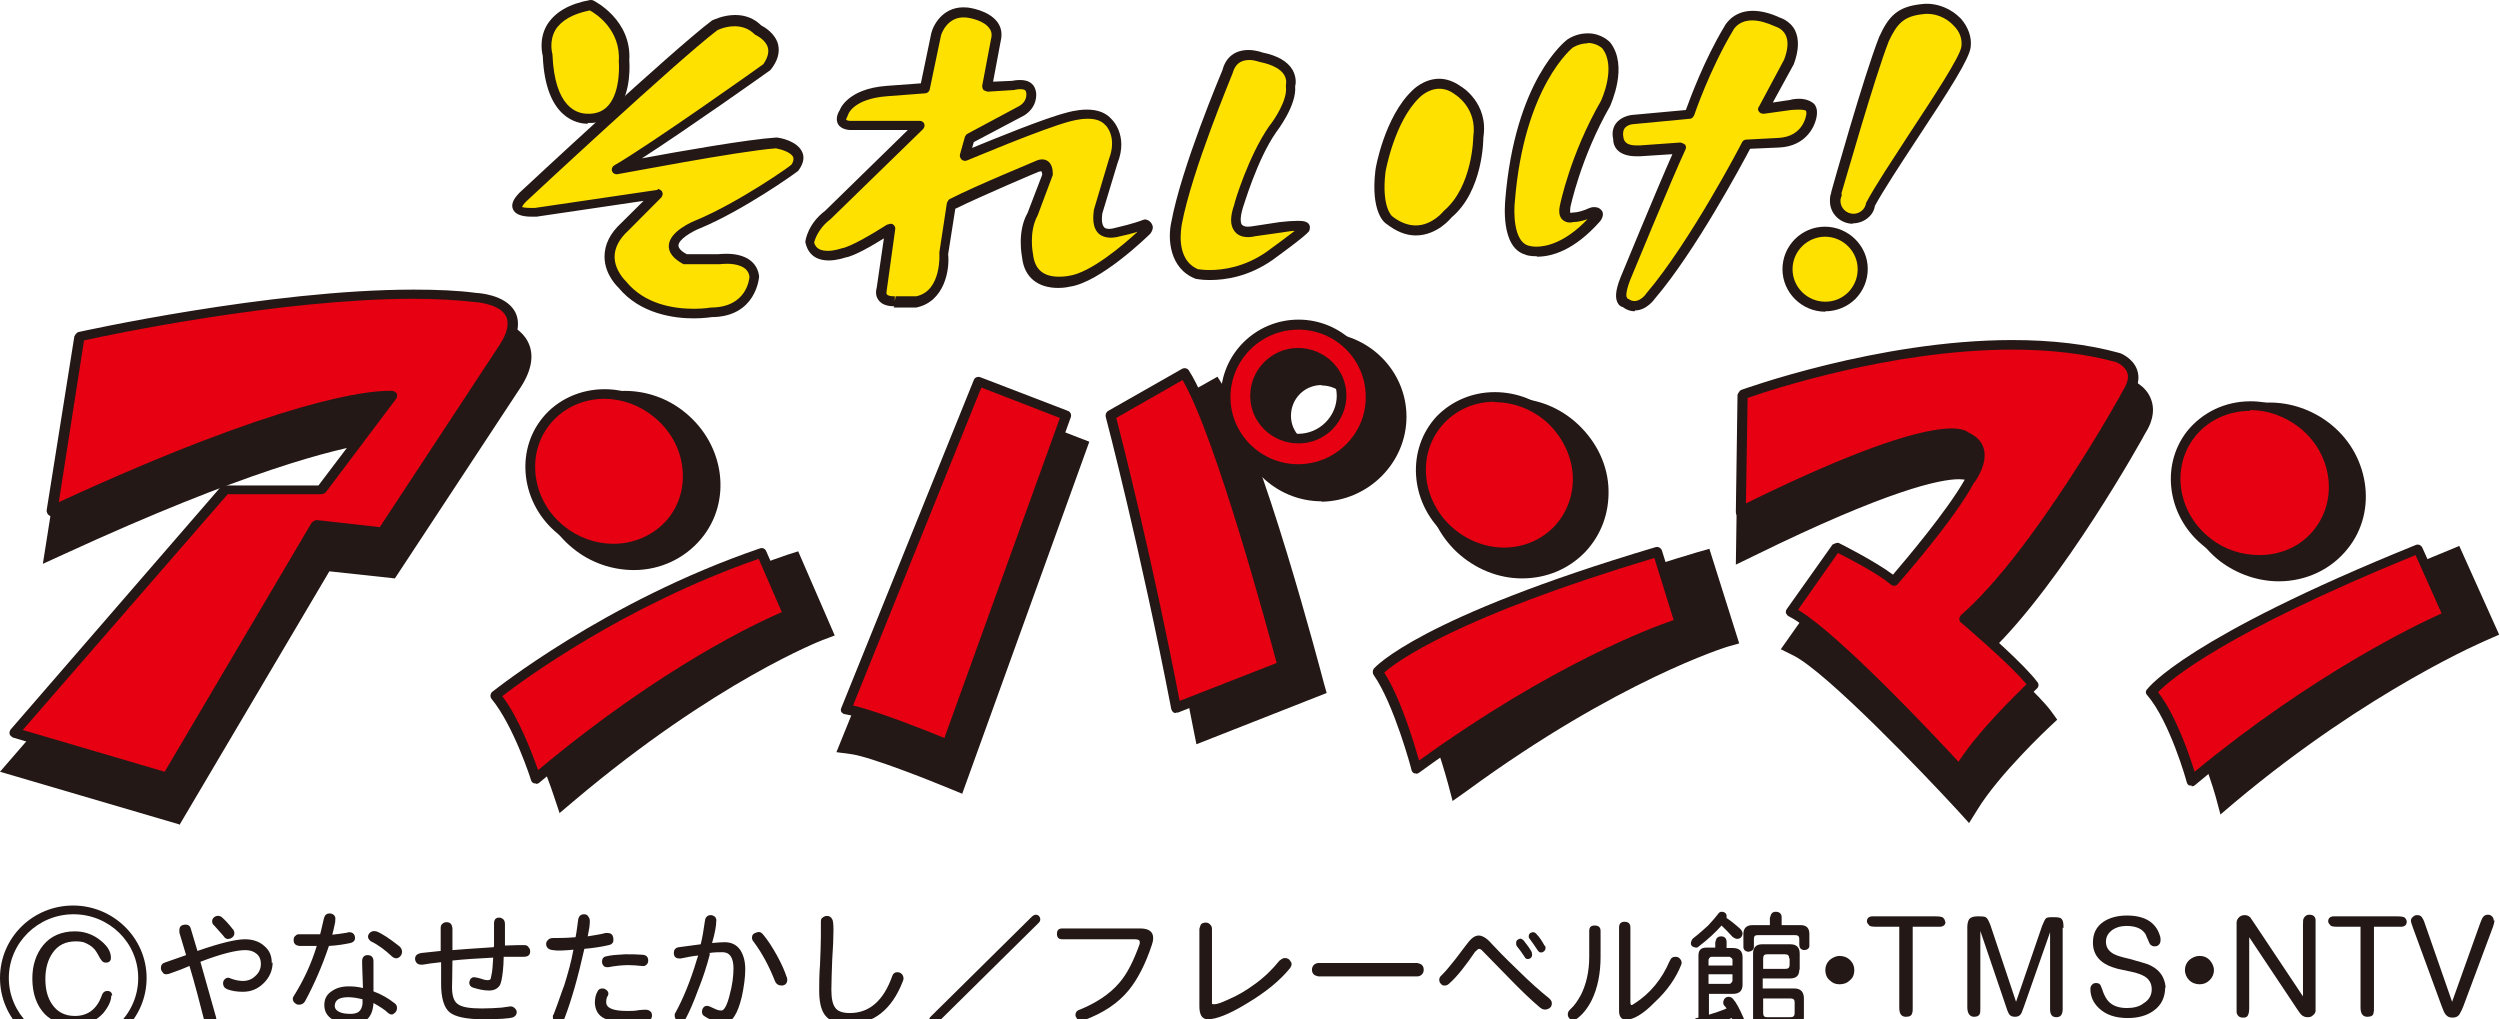 <svg width="157" height="64" viewBox="0 0 157 64" fill="none" xmlns="http://www.w3.org/2000/svg">
<g clip-path="url(#clip0_2_276)">
<path d="M6.991 62.493C6.991 62.86 6.807 63.226 6.49 63.619C6.042 64.116 5.435 64.377 4.749 64.377C3.905 64.377 3.271 64.142 2.823 63.697C2.295 63.148 2.031 62.389 2.031 61.447C2.031 60.609 2.269 59.903 2.717 59.353C3.192 58.777 3.878 58.489 4.696 58.489C5.25 58.489 5.725 58.646 6.147 58.934C6.701 59.327 6.965 59.719 6.965 60.138C6.965 60.217 6.965 60.295 6.886 60.373C6.833 60.426 6.754 60.452 6.648 60.452C6.543 60.452 6.464 60.426 6.384 60.321C6.332 60.269 6.253 60.138 6.173 59.981C6.094 59.824 6.015 59.719 5.936 59.615C5.751 59.405 5.514 59.274 5.25 59.17C5.118 59.144 4.986 59.117 4.775 59.117C4.116 59.117 3.641 59.353 3.298 59.85C3.008 60.269 2.849 60.818 2.849 61.473C2.849 62.127 2.981 62.65 3.271 63.069C3.588 63.54 4.063 63.802 4.696 63.802C5.514 63.802 6.068 63.383 6.384 62.546C6.411 62.441 6.464 62.362 6.49 62.336C6.543 62.284 6.622 62.232 6.727 62.232C6.939 62.232 7.044 62.336 7.044 62.546L6.991 62.493Z" fill="#231815"/>
<path d="M4.617 66C2.084 66 0 63.959 0 61.42C0 58.882 2.058 56.867 4.59 56.867C7.123 56.867 9.207 58.908 9.207 61.42C9.207 63.933 7.15 65.974 4.59 65.974L4.617 66ZM4.617 57.416C2.374 57.416 0.554 59.222 0.554 61.42C0.554 63.619 2.374 65.45 4.617 65.45C6.859 65.45 8.68 63.645 8.68 61.42C8.68 59.196 6.859 57.416 4.617 57.416Z" fill="#231815"/>
<path d="M14.642 58.358C14.642 58.358 14.721 58.516 14.721 58.594C14.721 58.751 14.642 58.856 14.484 58.934C14.325 58.986 14.22 58.986 14.114 58.882C13.982 58.699 13.745 58.463 13.428 58.097C13.349 58.044 13.323 57.94 13.323 57.861C13.323 57.73 13.376 57.626 13.534 57.547C13.666 57.495 13.798 57.495 13.93 57.599C14.167 57.809 14.405 58.071 14.642 58.385V58.358ZM17.122 60.426C17.122 60.923 16.937 61.368 16.568 61.734C16.199 62.101 15.777 62.284 15.249 62.284C14.88 62.284 14.563 62.232 14.273 62.127C14.088 62.048 14.009 61.917 14.009 61.761C14.009 61.656 14.035 61.551 14.141 61.473C14.22 61.394 14.352 61.368 14.484 61.447C14.748 61.551 15.038 61.603 15.249 61.603C15.565 61.603 15.829 61.499 16.04 61.289C16.278 61.08 16.383 60.818 16.383 60.531C16.383 60.243 16.278 60.033 16.119 59.903C15.935 59.745 15.697 59.667 15.407 59.667C14.827 59.667 13.877 59.903 12.584 60.4L13.56 63.854C13.56 63.854 13.587 63.959 13.587 63.985C13.587 64.221 13.481 64.325 13.244 64.351C13.006 64.404 12.874 64.299 12.822 64.063C12.531 62.938 12.241 61.787 11.898 60.661C11.423 60.871 10.975 61.028 10.606 61.159C10.553 61.159 10.5 61.185 10.447 61.185C10.342 61.185 10.263 61.159 10.21 61.054C10.131 60.975 10.104 60.871 10.104 60.792C10.104 60.609 10.184 60.504 10.342 60.452C10.632 60.347 11.081 60.19 11.687 59.981L11.265 58.568C11.265 58.568 11.265 58.463 11.265 58.411C11.265 58.201 11.371 58.097 11.582 58.071C11.793 58.044 11.925 58.123 11.977 58.306L12.4 59.719C13.824 59.222 14.827 58.986 15.381 58.986C15.856 58.986 16.278 59.117 16.594 59.405C16.937 59.693 17.069 60.033 17.069 60.504L17.122 60.426Z" fill="#231815"/>
<path d="M22.768 62.964C22.768 63.226 22.662 63.435 22.53 63.54C22.425 63.619 22.24 63.671 22.029 63.671C21.765 63.671 21.528 63.645 21.343 63.566C21.106 63.462 21 63.304 21.026 63.121C21.053 62.781 21.343 62.624 21.871 62.624C22.135 62.624 22.451 62.676 22.768 62.755V62.964ZM21.897 61.944C21.449 61.944 21.106 62.048 20.816 62.258C20.499 62.467 20.367 62.755 20.367 63.121C20.367 63.488 20.525 63.802 20.868 64.011C21.159 64.221 21.554 64.299 22.003 64.299C22.53 64.299 22.873 64.194 23.084 63.985C23.295 63.776 23.427 63.462 23.454 62.99C23.823 63.2 24.14 63.383 24.377 63.619C24.509 63.723 24.641 63.749 24.746 63.645C24.878 63.566 24.931 63.435 24.931 63.304C24.931 63.2 24.905 63.095 24.799 63.017C24.404 62.703 23.955 62.441 23.454 62.258V60.373C23.454 60.112 23.322 59.981 23.084 59.981C22.873 59.981 22.741 60.112 22.741 60.373C22.741 60.269 22.741 60.845 22.794 62.048C22.478 61.97 22.187 61.944 21.924 61.944H21.897ZM21.053 57.783C21.079 57.652 21.053 57.547 20.974 57.469C20.895 57.39 20.789 57.364 20.71 57.364C20.499 57.364 20.393 57.469 20.341 57.678C20.235 58.097 20.182 58.411 20.103 58.672C19.602 58.672 19.18 58.672 18.837 58.672C18.705 58.672 18.626 58.672 18.547 58.777C18.468 58.83 18.441 58.908 18.441 59.039C18.441 59.274 18.573 59.379 18.811 59.405C19.127 59.405 19.47 59.405 19.892 59.405C19.549 60.531 19.074 61.551 18.468 62.519C18.415 62.598 18.388 62.65 18.388 62.729C18.388 62.834 18.441 62.938 18.52 62.99C18.599 63.069 18.678 63.095 18.784 63.095C18.942 63.095 19.074 63.017 19.153 62.886C19.734 61.813 20.235 60.661 20.657 59.405C21.159 59.379 21.633 59.301 22.003 59.222C22.214 59.17 22.319 59.039 22.293 58.856C22.267 58.646 22.135 58.542 21.924 58.542C21.871 58.542 21.844 58.542 21.818 58.568C21.501 58.62 21.185 58.672 20.868 58.699C20.947 58.411 21 58.149 21.053 57.887V57.783ZM23.638 58.489C23.506 58.463 23.375 58.463 23.269 58.542C23.163 58.62 23.111 58.725 23.111 58.83C23.111 58.934 23.19 59.039 23.295 59.117C23.744 59.327 24.192 59.667 24.641 60.086C24.773 60.19 24.905 60.217 25.037 60.138C25.169 60.059 25.248 59.929 25.248 59.772C25.248 59.641 25.195 59.536 25.089 59.431C24.456 58.934 23.981 58.62 23.638 58.489Z" fill="#231815"/>
<path d="M31.025 59.405C31.025 59.091 31.025 58.62 31.025 57.992C31.025 57.757 31.131 57.626 31.342 57.626C31.448 57.626 31.5 57.652 31.606 57.73C31.685 57.809 31.711 57.914 31.711 58.044C31.711 58.516 31.711 58.986 31.711 59.379C32.265 59.353 32.687 59.353 32.925 59.353C33.03 59.353 33.136 59.379 33.189 59.484C33.268 59.562 33.294 59.641 33.294 59.745C33.294 59.981 33.162 60.086 32.872 60.086C32.556 60.086 32.16 60.086 31.632 60.086C31.632 60.426 31.606 60.714 31.579 61.002C31.527 61.447 31.474 61.708 31.395 61.865C31.263 62.075 31.052 62.205 30.709 62.205C30.366 62.205 30.049 62.127 29.706 62.022C29.548 61.97 29.469 61.865 29.469 61.708C29.469 61.63 29.522 61.551 29.548 61.473C29.601 61.42 29.68 61.368 29.759 61.368C29.838 61.368 29.97 61.394 30.155 61.447C30.366 61.525 30.498 61.551 30.603 61.551C30.709 61.551 30.762 61.551 30.814 61.473C30.814 61.447 30.841 61.342 30.867 61.211C30.92 61.002 30.946 60.635 30.973 60.138C29.997 60.19 29.126 60.243 28.413 60.321C28.413 61.159 28.387 61.708 28.387 61.996C28.387 62.572 28.519 62.938 28.809 63.095C29.047 63.252 29.522 63.331 30.26 63.331C30.735 63.331 31.131 63.304 31.5 63.278C31.843 63.226 32.028 63.2 32.054 63.2C32.186 63.2 32.265 63.252 32.344 63.331C32.424 63.409 32.45 63.488 32.45 63.566C32.45 63.723 32.344 63.854 32.16 63.906C31.949 63.959 31.368 64.011 30.366 64.011C29.284 64.011 28.572 63.854 28.229 63.566C27.886 63.278 27.701 62.676 27.701 61.787C27.701 61.787 27.701 61.63 27.701 61.316V60.426C27.2 60.478 26.804 60.531 26.54 60.583C26.409 60.583 26.303 60.583 26.197 60.504C26.118 60.426 26.066 60.321 26.066 60.217C26.066 60.007 26.197 59.903 26.435 59.85C26.725 59.824 27.121 59.772 27.675 59.719C27.675 59.536 27.675 59.222 27.675 58.856C27.675 58.568 27.675 58.358 27.675 58.28C27.675 58.175 27.701 58.071 27.78 58.018C27.86 57.94 27.939 57.914 28.044 57.914C28.282 57.914 28.387 58.044 28.413 58.306C28.413 58.306 28.413 58.751 28.413 59.667C28.994 59.615 29.838 59.562 30.999 59.484L31.025 59.405Z" fill="#231815"/>
<path d="M40.655 64.142C40.497 64.194 40.127 64.221 39.573 64.221C38.861 64.221 38.333 64.116 37.964 63.959C37.568 63.776 37.383 63.435 37.357 62.99C37.357 62.703 37.41 62.441 37.542 62.232C37.594 62.127 37.7 62.075 37.832 62.075C37.964 62.075 38.043 62.127 38.148 62.232C38.228 62.336 38.228 62.467 38.148 62.572C38.096 62.65 38.069 62.781 38.069 62.938C38.069 63.304 38.492 63.488 39.389 63.488C39.626 63.488 39.89 63.488 40.127 63.435C40.365 63.409 40.497 63.409 40.523 63.409C40.655 63.409 40.76 63.435 40.84 63.514C40.919 63.566 40.945 63.671 40.945 63.776C40.945 63.959 40.84 64.063 40.655 64.116V64.142ZM36.909 58.803C37.383 58.725 37.753 58.672 38.017 58.594C38.069 58.594 38.122 58.594 38.148 58.594C38.386 58.594 38.492 58.699 38.518 58.934C38.544 59.17 38.465 59.301 38.228 59.353C37.779 59.458 37.278 59.536 36.697 59.588C36.302 61.368 35.88 62.834 35.458 63.933C35.378 64.142 35.246 64.247 35.088 64.247C34.983 64.247 34.904 64.194 34.824 64.142C34.745 64.063 34.719 63.985 34.719 63.854C34.719 63.802 34.719 63.749 34.772 63.697C35.115 62.807 35.299 62.205 35.431 61.891C35.669 61.132 35.88 60.373 36.012 59.641C35.431 59.693 35.009 59.719 34.719 59.667C34.455 59.641 34.297 59.51 34.297 59.274C34.297 59.17 34.349 59.091 34.429 59.013C34.508 58.934 34.613 58.908 34.745 58.908C35.088 58.908 35.563 58.908 36.144 58.856C36.223 58.489 36.249 58.149 36.302 57.809C36.328 57.547 36.46 57.416 36.671 57.416C36.777 57.416 36.882 57.443 36.935 57.547C37.014 57.626 37.041 57.73 37.041 57.861C37.041 58.123 36.988 58.411 36.909 58.803ZM40.285 60.661C40.022 60.635 39.731 60.609 39.468 60.609C39.045 60.609 38.623 60.661 38.201 60.74C38.069 60.74 37.99 60.74 37.911 60.661C37.858 60.609 37.806 60.504 37.806 60.4C37.806 60.217 37.885 60.086 38.069 60.059C38.36 59.981 38.755 59.955 39.257 59.929C39.652 59.929 39.995 59.929 40.285 59.955C40.576 59.955 40.708 60.086 40.708 60.321C40.708 60.426 40.681 60.504 40.602 60.583C40.523 60.661 40.417 60.688 40.312 60.661H40.285Z" fill="#231815"/>
<path d="M44.586 59.903C44.401 60.609 44.164 61.368 43.847 62.153C43.557 62.938 43.293 63.54 43.082 63.933C43.003 64.09 42.871 64.142 42.739 64.142C42.633 64.142 42.528 64.116 42.475 64.037C42.396 63.959 42.37 63.88 42.37 63.776C42.37 63.723 42.37 63.645 42.422 63.592C42.897 62.729 43.372 61.577 43.768 60.243L43.847 60.007C43.504 60.033 43.161 60.112 42.765 60.19C42.739 60.19 42.686 60.19 42.66 60.19C42.422 60.19 42.317 60.059 42.317 59.85C42.317 59.641 42.422 59.51 42.633 59.484L44.005 59.301C44.111 58.882 44.19 58.385 44.269 57.835C44.296 57.599 44.428 57.469 44.639 57.469C44.744 57.469 44.823 57.521 44.902 57.573C44.955 57.652 45.008 57.73 44.981 57.861C44.981 58.123 44.902 58.594 44.718 59.222C45.008 59.196 45.272 59.17 45.509 59.17C45.931 59.17 46.274 59.327 46.512 59.693C46.696 60.007 46.802 60.373 46.802 60.871C46.802 61.368 46.723 61.944 46.591 62.572C46.327 63.671 45.984 64.221 45.509 64.221C45.087 64.221 44.639 64.09 44.216 63.802C44.137 63.749 44.084 63.671 44.084 63.54C44.084 63.409 44.137 63.304 44.216 63.226C44.322 63.148 44.454 63.148 44.612 63.226C44.718 63.278 44.85 63.331 44.955 63.383C45.061 63.435 45.193 63.462 45.298 63.462C45.483 63.462 45.667 63.121 45.826 62.467C45.984 61.891 46.063 61.316 46.063 60.818C46.063 60.138 45.826 59.798 45.377 59.798C45.14 59.798 44.85 59.798 44.533 59.85L44.586 59.903ZM49.414 61.342C49.414 61.342 49.44 61.473 49.44 61.525C49.44 61.734 49.335 61.865 49.123 61.891C48.913 61.891 48.781 61.839 48.675 61.63C48.306 60.688 47.857 59.85 47.33 59.144C47.25 59.065 47.224 58.96 47.224 58.882C47.224 58.725 47.303 58.62 47.488 58.568C47.672 58.489 47.804 58.542 47.91 58.672C48.2 59.013 48.49 59.458 48.781 59.981C49.071 60.504 49.282 60.975 49.414 61.394V61.342Z" fill="#231815"/>
<path d="M56.695 61.63C56.009 63.409 54.848 64.325 53.239 64.325C52.553 64.325 52.078 64.116 51.788 63.723C51.551 63.383 51.445 62.886 51.445 62.205C51.445 61.787 51.445 61.237 51.498 60.557C51.524 59.876 51.551 59.274 51.551 58.803C51.551 58.358 51.551 58.071 51.551 57.94C51.551 57.809 51.551 57.704 51.63 57.652C51.709 57.573 51.815 57.521 51.92 57.521C52.078 57.521 52.184 57.573 52.263 57.73C52.316 57.809 52.342 58.044 52.342 58.411C52.342 58.882 52.316 59.51 52.263 60.269C52.237 61.028 52.21 61.682 52.21 62.153C52.21 62.703 52.289 63.069 52.448 63.278C52.606 63.514 52.922 63.619 53.371 63.619C54.585 63.619 55.482 62.86 56.036 61.289C56.088 61.132 56.194 61.054 56.352 61.054C56.484 61.054 56.59 61.106 56.669 61.211C56.748 61.342 56.774 61.473 56.695 61.63Z" fill="#231815"/>
<path d="M65.217 57.966L58.858 64.247C58.858 64.247 58.727 64.325 58.647 64.325C58.568 64.325 58.516 64.325 58.463 64.247C58.384 64.194 58.357 64.116 58.357 64.037C58.357 63.959 58.384 63.906 58.463 63.828L64.821 57.547C64.821 57.547 64.953 57.443 65.032 57.443C65.164 57.443 65.243 57.495 65.296 57.599C65.349 57.704 65.349 57.835 65.243 57.94L65.217 57.966Z" fill="#231815"/>
<path d="M71.311 58.986H66.72C66.483 58.986 66.377 58.882 66.377 58.646C66.377 58.411 66.483 58.306 66.72 58.306H71.601C72.155 58.306 72.419 58.516 72.419 58.908C72.419 59.039 72.392 59.17 72.34 59.327C71.944 60.531 71.443 61.499 70.889 62.179C70.203 63.017 69.279 63.619 68.092 64.063C68.04 64.09 67.96 64.09 67.908 64.09C67.802 64.09 67.723 64.063 67.644 63.985C67.591 63.906 67.538 63.828 67.538 63.749C67.538 63.592 67.617 63.462 67.802 63.409C68.831 62.99 69.675 62.441 70.282 61.734C70.81 61.132 71.205 60.295 71.575 59.274C71.575 59.196 71.575 59.144 71.575 59.144C71.575 59.039 71.469 58.986 71.258 58.986H71.311Z" fill="#231815"/>
<path d="M80.36 60.321C80.36 60.321 80.545 60.164 80.677 60.164C80.835 60.164 80.967 60.217 81.046 60.373C81.151 60.504 81.125 60.635 81.019 60.792C80.386 61.577 79.489 62.31 78.302 63.017C77.194 63.697 76.376 64.011 75.849 64.011C75.506 64.011 75.321 63.749 75.321 63.2V58.332C75.321 58.332 75.374 58.123 75.427 58.044C75.506 57.966 75.611 57.94 75.717 57.94C75.822 57.94 75.901 57.966 75.981 58.044C76.06 58.123 76.112 58.201 76.112 58.332V62.834C76.112 62.834 76.112 63.017 76.112 63.043C76.112 63.043 76.192 63.069 76.244 63.069C76.429 63.069 76.719 62.964 77.168 62.755C77.722 62.519 78.249 62.205 78.751 61.839C79.384 61.394 79.911 60.871 80.334 60.347L80.36 60.321Z" fill="#231815"/>
<path d="M89.013 61.316H82.787C82.787 61.316 82.55 61.263 82.497 61.185C82.418 61.106 82.391 61.002 82.391 60.897C82.391 60.792 82.418 60.714 82.497 60.609C82.576 60.531 82.682 60.478 82.787 60.478H89.013C89.013 60.478 89.251 60.531 89.303 60.609C89.383 60.688 89.409 60.792 89.409 60.897C89.409 61.002 89.383 61.106 89.303 61.185C89.224 61.263 89.145 61.316 89.013 61.316Z" fill="#231815"/>
<path d="M92.654 59.745C92.047 60.635 91.52 61.316 91.018 61.761C90.939 61.839 90.834 61.891 90.754 61.891C90.649 61.891 90.57 61.891 90.491 61.787C90.412 61.708 90.385 61.63 90.385 61.525C90.385 61.42 90.438 61.316 90.543 61.237C90.834 60.949 91.097 60.609 91.414 60.217C91.915 59.562 92.179 59.196 92.232 59.144C92.443 58.882 92.654 58.751 92.865 58.751C93.103 58.751 93.393 58.934 93.683 59.274C93.999 59.615 94.501 60.138 95.239 60.845C96.084 61.682 96.77 62.284 97.297 62.703C97.403 62.807 97.456 62.886 97.456 63.017C97.456 63.174 97.376 63.304 97.218 63.357C97.06 63.435 96.875 63.409 96.717 63.278C96.189 62.834 95.556 62.232 94.87 61.525C93.815 60.452 93.234 59.85 93.129 59.745C93.05 59.641 92.944 59.588 92.891 59.588C92.839 59.588 92.76 59.641 92.68 59.745H92.654ZM96.189 59.798C96.189 59.798 96.216 59.903 96.216 59.955C96.216 60.086 96.163 60.164 96.031 60.217C95.899 60.243 95.793 60.217 95.741 60.086C95.556 59.798 95.398 59.588 95.266 59.431C95.213 59.353 95.213 59.301 95.213 59.222C95.213 59.091 95.266 59.013 95.371 58.986C95.477 58.908 95.582 58.96 95.688 59.065C95.873 59.301 96.057 59.536 96.216 59.824L96.189 59.798ZM97.033 59.379C97.033 59.379 97.06 59.484 97.06 59.536C97.06 59.667 96.981 59.745 96.875 59.798C96.743 59.85 96.638 59.798 96.558 59.667C96.374 59.379 96.216 59.17 96.084 58.986C96.031 58.934 96.004 58.882 96.004 58.803C96.004 58.699 96.057 58.594 96.163 58.568C96.268 58.516 96.4 58.542 96.479 58.646C96.691 58.856 96.849 59.117 97.007 59.405L97.033 59.379Z" fill="#231815"/>
<path d="M98.616 63.383C98.88 63.148 99.091 62.834 99.302 62.441C99.619 61.787 99.804 61.002 99.804 60.086V58.463C99.804 58.228 99.909 58.123 100.147 58.123C100.384 58.123 100.516 58.228 100.516 58.463V60.086C100.516 61.132 100.331 62.048 99.962 62.807C99.698 63.331 99.381 63.723 99.012 63.985C98.933 64.037 98.88 64.063 98.801 64.063C98.722 64.063 98.616 64.037 98.564 63.959C98.484 63.88 98.458 63.802 98.458 63.697C98.458 63.566 98.511 63.488 98.616 63.383ZM104.869 60.347C104.922 60.164 105.054 60.086 105.212 60.086C105.37 60.086 105.449 60.138 105.528 60.243C105.608 60.347 105.634 60.478 105.581 60.583C105.265 61.394 104.711 62.205 103.919 62.938C103.18 63.697 102.574 64.037 102.125 64.037C101.835 64.037 101.677 63.854 101.677 63.488V58.254C101.677 58.018 101.782 57.887 102.02 57.887C102.257 57.887 102.389 57.992 102.389 58.254V62.964C102.389 62.964 102.389 63.121 102.468 63.121C102.468 63.121 102.547 63.095 102.653 63.017C103.629 62.389 104.368 61.499 104.869 60.321V60.347Z" fill="#231815"/>
<path d="M108.8 60.269V60.635H107.296V60.269C107.296 60.269 107.349 60.086 107.481 60.086H108.615C108.615 60.086 108.8 60.164 108.8 60.269ZM107.903 57.39C107.745 57.599 107.534 57.835 107.27 58.123C106.979 58.385 106.663 58.672 106.32 58.934C106.241 59.013 106.188 59.144 106.188 59.248C106.188 59.405 106.32 59.484 106.505 59.51C106.557 59.51 106.61 59.51 106.689 59.431C107.27 58.986 107.745 58.542 108.114 58.123L108.457 58.463L108.8 58.83C108.8 58.83 108.958 58.96 109.09 58.96C109.301 58.96 109.407 58.83 109.433 58.646C109.433 58.568 109.407 58.489 109.354 58.411C109.301 58.332 109.169 58.228 108.985 58.071C108.826 57.94 108.668 57.809 108.51 57.704L108.43 57.652C108.43 57.652 108.43 57.547 108.43 57.521C108.43 57.364 108.299 57.259 108.114 57.259C108.008 57.259 107.929 57.338 107.876 57.416L107.903 57.39ZM107.718 59.117V59.51H107.164C106.821 59.51 106.663 59.667 106.663 60.007V63.906C106.452 63.933 106.346 64.037 106.32 64.221C106.373 64.43 106.478 64.534 106.689 64.561C106.742 64.561 106.821 64.561 106.953 64.534C107.613 64.351 108.193 64.168 108.747 63.933C108.826 64.037 108.853 64.142 108.932 64.273C108.985 64.404 109.09 64.456 109.196 64.456C109.407 64.456 109.512 64.351 109.539 64.168C109.539 64.09 109.539 64.011 109.486 63.906C109.248 63.357 109.037 62.964 108.853 62.755C108.773 62.65 108.668 62.598 108.536 62.598C108.351 62.624 108.246 62.729 108.219 62.938C108.219 63.017 108.219 63.069 108.299 63.174C108.351 63.2 108.378 63.278 108.43 63.331C108.061 63.488 107.665 63.619 107.322 63.723V62.415H108.826C109.222 62.415 109.433 62.232 109.433 61.839V60.112C109.433 59.719 109.222 59.536 108.826 59.536H108.43V59.144C108.43 58.934 108.299 58.803 108.088 58.803C107.876 58.803 107.745 58.934 107.745 59.144L107.718 59.117ZM108.8 61.603C108.8 61.603 108.721 61.787 108.615 61.787H107.296V61.185H108.8V61.603ZM111.148 57.599V58.097H110.066C109.697 58.097 109.486 58.28 109.486 58.646V59.458C109.486 59.641 109.591 59.745 109.802 59.772C110.013 59.745 110.145 59.641 110.145 59.458V58.96C110.145 58.777 110.224 58.725 110.409 58.725H112.731C112.915 58.725 112.995 58.803 112.995 58.96V59.327C112.995 59.51 113.074 59.615 113.258 59.667C113.469 59.667 113.601 59.588 113.628 59.431V58.646C113.628 58.28 113.443 58.097 113.074 58.097H111.887V57.599C111.887 57.39 111.755 57.259 111.517 57.259C111.306 57.259 111.201 57.39 111.174 57.599H111.148ZM112.388 60.19V60.583C112.388 60.766 112.309 60.845 112.124 60.845H110.726V60.19C110.726 60.007 110.805 59.929 110.963 59.929H112.098C112.282 59.929 112.361 60.007 112.361 60.19H112.388ZM113.021 60.897V59.876C113.021 59.51 112.836 59.301 112.441 59.301H110.647C110.277 59.301 110.093 59.51 110.093 59.876V63.959C110.093 64.325 110.277 64.508 110.647 64.508H112.678C113.1 64.508 113.285 64.299 113.285 63.88V62.703C113.285 62.284 113.074 62.075 112.678 62.075H110.699V61.447H112.414C112.81 61.447 112.995 61.263 112.995 60.897H113.021ZM110.726 63.619V62.703H112.441C112.625 62.703 112.704 62.781 112.704 62.938V63.619C112.704 63.802 112.625 63.88 112.441 63.88H110.963C110.805 63.88 110.726 63.802 110.726 63.619Z" fill="#231815"/>
<path d="M116.451 60.923C116.451 61.185 116.372 61.394 116.187 61.551C116.002 61.734 115.791 61.813 115.527 61.813C115.263 61.813 115.079 61.734 114.894 61.551C114.709 61.394 114.63 61.159 114.63 60.923C114.63 60.688 114.709 60.478 114.894 60.295C115.079 60.138 115.29 60.033 115.527 60.033C115.765 60.033 116.002 60.112 116.187 60.295C116.372 60.478 116.451 60.688 116.451 60.923Z" fill="#231815"/>
<path d="M122.176 57.887C122.176 58.071 122.07 58.175 121.859 58.201C121.78 58.201 121.674 58.201 121.542 58.201H120.118V63.278C120.118 63.435 120.118 63.54 120.091 63.592C120.065 63.776 119.933 63.854 119.696 63.854C119.405 63.854 119.274 63.671 119.274 63.278V58.201H117.849C117.585 58.201 117.4 58.175 117.374 58.097C117.295 58.018 117.242 57.94 117.242 57.861C117.242 57.678 117.348 57.573 117.532 57.547C117.611 57.547 117.717 57.547 117.849 57.547H121.542C121.806 57.547 121.991 57.573 122.044 57.652C122.123 57.73 122.149 57.809 122.149 57.887H122.176Z" fill="#231815"/>
<path d="M129.536 58.254V63.357C129.536 63.723 129.404 63.88 129.14 63.88C128.877 63.88 128.745 63.723 128.745 63.383V58.542L127.109 63.2C127.03 63.409 126.977 63.566 126.951 63.619C126.872 63.776 126.74 63.854 126.555 63.854C126.37 63.854 126.238 63.802 126.159 63.671C126.133 63.619 126.054 63.462 125.975 63.2L124.365 58.463V63.252C124.365 63.435 124.365 63.566 124.339 63.645C124.286 63.802 124.154 63.854 123.97 63.854C123.706 63.854 123.547 63.645 123.547 63.252V58.228C123.547 57.992 123.6 57.809 123.679 57.704C123.785 57.599 123.943 57.547 124.181 57.547C124.471 57.547 124.655 57.547 124.735 57.626C124.814 57.678 124.893 57.835 124.998 58.097L126.608 62.912L126.951 61.917L128.243 58.149C128.349 57.887 128.428 57.73 128.481 57.678C128.56 57.599 128.718 57.599 128.982 57.599C129.246 57.599 129.431 57.626 129.483 57.73C129.563 57.809 129.589 57.992 129.589 58.28L129.536 58.254Z" fill="#231815"/>
<path d="M135.973 61.996C135.973 62.624 135.736 63.121 135.261 63.462C134.839 63.776 134.285 63.933 133.625 63.933C132.834 63.933 132.254 63.723 131.831 63.331C131.436 62.964 131.277 62.546 131.277 62.101C131.277 61.996 131.304 61.917 131.383 61.839C131.436 61.761 131.541 61.734 131.647 61.734C131.779 61.734 131.884 61.787 131.937 61.917C131.937 61.97 132.016 62.075 132.069 62.284C132.174 62.546 132.28 62.755 132.438 62.912C132.702 63.174 133.071 63.304 133.573 63.304C133.968 63.304 134.338 63.226 134.602 63.017C134.945 62.807 135.129 62.519 135.129 62.127C135.129 61.761 134.971 61.499 134.681 61.316C134.496 61.211 134.232 61.106 133.863 61.028C133.282 60.897 132.966 60.845 132.913 60.818C132.544 60.714 132.254 60.583 132.042 60.426C131.62 60.112 131.436 59.693 131.436 59.196C131.436 58.62 131.647 58.201 132.095 57.887C132.491 57.626 132.992 57.495 133.573 57.495C134.681 57.495 135.367 57.914 135.63 58.725C135.683 58.856 135.683 58.96 135.683 59.039C135.683 59.144 135.657 59.248 135.578 59.327C135.499 59.405 135.419 59.431 135.314 59.431C135.182 59.431 135.103 59.379 135.024 59.301C134.997 59.248 134.945 59.17 134.892 59.013C134.813 58.856 134.76 58.725 134.76 58.699C134.549 58.332 134.153 58.149 133.546 58.149C133.203 58.149 132.913 58.228 132.676 58.385C132.385 58.594 132.254 58.83 132.254 59.144C132.254 59.484 132.412 59.719 132.728 59.903C132.913 60.007 133.256 60.112 133.731 60.217C134.285 60.373 134.654 60.478 134.813 60.531C135.314 60.714 135.657 61.002 135.842 61.394C135.947 61.63 136 61.839 136 62.075L135.973 61.996Z" fill="#231815"/>
<path d="M139.034 60.923C139.034 61.185 138.928 61.394 138.77 61.551C138.585 61.734 138.374 61.813 138.137 61.813C137.899 61.813 137.662 61.734 137.477 61.551C137.319 61.394 137.213 61.159 137.213 60.923C137.213 60.688 137.293 60.478 137.477 60.295C137.662 60.138 137.873 60.033 138.137 60.033C138.401 60.033 138.585 60.112 138.77 60.295C138.928 60.478 139.034 60.688 139.034 60.923Z" fill="#231815"/>
<path d="M145.418 58.123V63.2C145.418 63.357 145.418 63.462 145.418 63.514C145.392 63.619 145.339 63.697 145.234 63.776C145.154 63.854 145.049 63.88 144.917 63.88C144.759 63.88 144.627 63.828 144.521 63.723C144.469 63.671 144.389 63.566 144.284 63.409L141.25 58.856V63.331C141.25 63.592 141.197 63.776 141.092 63.854C141.012 63.906 140.96 63.906 140.854 63.906C140.643 63.906 140.511 63.802 140.458 63.592C140.458 63.54 140.458 63.409 140.458 63.252V57.94C140.458 57.783 140.538 57.678 140.617 57.599C140.696 57.521 140.828 57.469 140.96 57.469C141.118 57.469 141.224 57.521 141.329 57.626C141.329 57.626 141.408 57.757 141.54 57.94L144.627 62.572V58.123C144.627 57.887 144.627 57.73 144.68 57.652C144.759 57.521 144.864 57.443 145.023 57.443C145.26 57.443 145.392 57.547 145.418 57.757C145.418 57.835 145.418 57.966 145.418 58.123Z" fill="#231815"/>
<path d="M151.143 57.887C151.143 58.071 151.038 58.175 150.827 58.201C150.747 58.201 150.642 58.201 150.51 58.201H149.085V63.278C149.085 63.435 149.085 63.54 149.059 63.592C149.059 63.776 148.901 63.854 148.663 63.854C148.399 63.854 148.241 63.671 148.241 63.278V58.201H146.816C146.553 58.201 146.368 58.175 146.342 58.097C146.262 58.018 146.21 57.94 146.21 57.861C146.21 57.678 146.315 57.573 146.5 57.547C146.579 57.547 146.685 57.547 146.843 57.547H150.536C150.8 57.547 150.985 57.573 151.038 57.652C151.117 57.73 151.143 57.809 151.143 57.887Z" fill="#231815"/>
<path d="M156.657 57.809C156.657 57.809 156.631 58.018 156.551 58.228L154.705 63.174C154.599 63.462 154.494 63.619 154.441 63.723C154.335 63.854 154.203 63.906 154.019 63.906C153.834 63.906 153.702 63.854 153.597 63.723C153.518 63.645 153.438 63.462 153.333 63.174L151.539 58.28C151.46 58.044 151.407 57.914 151.407 57.835C151.407 57.73 151.433 57.652 151.539 57.573C151.618 57.495 151.697 57.469 151.803 57.469C151.935 57.469 152.04 57.521 152.093 57.599C152.146 57.678 152.225 57.809 152.278 57.992L153.992 62.912L155.76 57.966C155.813 57.809 155.866 57.73 155.892 57.652C155.971 57.521 156.077 57.443 156.235 57.443C156.34 57.443 156.42 57.469 156.499 57.547C156.578 57.626 156.604 57.704 156.604 57.809H156.657Z" fill="#231815"/>
<path d="M10.949 50.874L1.345 48.074L14.537 32.843H20.604L25.037 26.929C25.037 26.929 20.578 26.327 3.693 34.125L5.408 23.186C5.408 23.186 21.211 19.654 30.287 20.726C30.287 20.726 33.954 20.883 32.054 23.893L24.43 35.46L20.288 35.015L10.949 50.874Z" fill="#231815"/>
<path d="M11.318 51.79L0 48.466L14.194 32.058H20.235L23.427 27.818C21 28.185 15.328 29.598 4.01 34.806L2.691 35.408L4.722 22.558L5.25 22.454C5.25 22.454 17.333 19.784 26.409 19.784C27.886 19.784 29.231 19.863 30.392 19.994C30.55 19.994 32.45 20.125 33.136 21.433C33.558 22.218 33.426 23.212 32.688 24.338L24.799 36.324L20.684 35.879L11.265 51.816L11.318 51.79ZM2.717 47.655L10.606 49.958L19.892 34.204L24.061 34.649L31.421 23.474C31.817 22.872 31.949 22.401 31.791 22.113C31.579 21.695 30.656 21.512 30.287 21.512C29.126 21.355 27.833 21.302 26.409 21.302C18.547 21.302 8.469 23.343 6.121 23.841L4.696 32.843C21.027 25.411 25.169 26.17 25.169 26.17L26.435 26.379L25.696 27.4L21.027 33.576H14.932L2.717 47.681V47.655Z" fill="#231815"/>
<path d="M36.486 33.864C38.65 35.643 41.789 35.408 43.451 33.392C45.113 31.351 44.718 28.29 42.554 26.536C40.391 24.756 37.278 24.992 35.59 27.007C33.901 29.022 34.323 32.084 36.486 33.864Z" fill="#231815"/>
<path d="M39.811 35.8C38.439 35.8 37.067 35.329 35.985 34.439C33.479 32.424 33.03 28.865 34.983 26.51C36.012 25.254 37.542 24.547 39.23 24.547C40.602 24.547 41.948 25.018 43.029 25.908C45.535 27.949 45.984 31.508 44.032 33.837C43.003 35.067 41.473 35.8 39.811 35.8ZM39.23 26.065C38.017 26.065 36.909 26.562 36.17 27.452C34.772 29.153 35.115 31.744 36.961 33.236C37.779 33.89 38.782 34.256 39.811 34.256C40.998 34.256 42.132 33.759 42.844 32.869C44.243 31.168 43.873 28.577 42.053 27.086C41.262 26.431 40.233 26.065 39.23 26.065Z" fill="#231815"/>
<path d="M35.537 49.749C35.537 49.749 34.455 46.294 33.004 44.515C33.004 44.515 39.943 38.914 49.73 35.565L51.419 39.464C51.419 39.464 44.744 41.976 35.563 49.722" fill="#231815"/>
<path d="M35.141 51.057L34.772 49.958C34.772 49.958 33.716 46.634 32.397 45.012L31.896 44.41L32.503 43.913C32.767 43.677 39.626 38.182 49.467 34.832L50.126 34.623L52.421 39.909L51.656 40.197C51.656 40.197 44.955 42.761 36.012 50.324L35.115 51.083L35.141 51.057ZM34.059 44.672C34.851 45.876 35.51 47.419 35.906 48.44C43.029 42.578 48.49 39.909 50.416 39.071L49.308 36.533C41.684 39.281 35.853 43.363 34.086 44.698L34.059 44.672Z" fill="#231815"/>
<path d="M59.967 48.833C59.967 48.833 55.165 46.818 53.608 46.608L61.919 26.039L67.433 28.159L59.967 48.833Z" fill="#231815"/>
<path d="M60.441 49.853L59.676 49.539C58.357 48.99 54.717 47.55 53.503 47.367L52.527 47.236L61.497 25.071L68.409 27.74L60.415 49.88L60.441 49.853ZM54.69 46.059C56.167 46.477 58.384 47.367 59.544 47.838L66.483 28.604L62.394 27.033L54.69 46.059Z" fill="#231815"/>
<path d="M71.601 27.295C71.601 27.295 73.791 35.591 75.743 45.692L82.418 43.049C82.418 43.049 78.54 28.211 76.244 24.678L71.601 27.295Z" fill="#231815"/>
<path d="M75.136 46.739L74.952 45.823C73.026 35.879 70.862 27.583 70.81 27.478L70.651 26.929L76.455 23.657L76.851 24.285C79.199 27.897 82.972 42.264 83.13 42.866L83.315 43.52L75.136 46.739ZM72.472 27.661C72.973 29.65 74.688 36.507 76.271 44.619L81.468 42.578C80.756 39.856 77.88 29.415 75.928 25.672L72.472 27.635V27.661Z" fill="#231815"/>
<path d="M78.434 26.196C78.434 23.71 80.466 21.642 82.998 21.642C85.504 21.642 87.562 23.657 87.589 26.143C87.589 28.656 85.557 30.697 83.025 30.697C80.518 30.697 78.46 28.682 78.434 26.196ZM83.025 28.787C84.528 28.787 85.742 27.557 85.716 26.091C85.716 24.626 84.502 23.396 82.998 23.422C81.494 23.422 80.307 24.626 80.307 26.117C80.307 27.609 81.521 28.787 83.025 28.787Z" fill="#231815"/>
<path d="M82.998 31.482C80.07 31.482 77.669 29.101 77.643 26.196C77.643 23.291 80.017 20.91 82.972 20.883C85.927 20.883 88.327 23.265 88.327 26.17C88.327 29.075 85.927 31.456 82.998 31.508V31.482ZM82.998 22.401C80.888 22.401 79.199 24.102 79.199 26.196C79.199 28.263 80.914 29.964 82.998 29.964C85.082 29.964 86.797 28.263 86.797 26.17C86.797 24.076 85.082 22.401 82.998 22.401ZM82.998 29.546C81.072 29.546 79.516 28.002 79.516 26.091C79.516 24.207 81.046 22.637 82.972 22.637C84.871 22.637 86.454 24.181 86.454 26.091C86.454 27.033 86.111 27.871 85.452 28.525C84.792 29.179 83.921 29.546 82.998 29.546ZM82.998 23.422V24.181C81.916 24.181 81.072 25.044 81.072 26.117C81.072 27.164 81.943 28.028 83.025 28.028C83.552 28.028 84.027 27.845 84.396 27.478C84.766 27.112 84.95 26.615 84.95 26.117C84.95 25.044 84.053 24.207 82.998 24.207V23.448V23.422Z" fill="#231815"/>
<path d="M91.994 34.125C94.026 36.036 97.165 36.036 98.986 34.125C100.806 32.215 100.595 29.127 98.564 27.243C96.532 25.332 93.393 25.332 91.572 27.243C89.752 29.153 89.963 32.241 91.994 34.125Z" fill="#231815"/>
<path d="M95.582 36.324C94.079 36.324 92.628 35.722 91.493 34.675C90.359 33.602 89.699 32.215 89.594 30.723C89.514 29.205 90.016 27.766 91.045 26.693C92.074 25.62 93.472 25.018 95.002 25.018C96.532 25.018 97.983 25.594 99.118 26.667C100.278 27.766 100.991 29.232 101.017 30.802C101.044 32.267 100.542 33.602 99.566 34.649C98.537 35.722 97.139 36.324 95.582 36.324ZM95.002 26.562C93.92 26.562 92.891 26.981 92.179 27.74C91.44 28.499 91.071 29.546 91.15 30.619C91.203 31.718 91.731 32.764 92.575 33.55C94.263 35.12 96.981 35.12 98.458 33.55C99.17 32.817 99.54 31.849 99.487 30.802C99.461 29.65 98.959 28.551 98.062 27.714C97.218 26.929 96.136 26.51 95.002 26.51V26.562Z" fill="#231815"/>
<path d="M91.678 49.042C91.678 49.042 90.57 44.829 89.277 42.971C89.277 42.971 91.889 39.883 106.848 35.408L108.272 39.883C108.272 39.883 101.413 41.924 91.704 49.016" fill="#231815"/>
<path d="M91.229 50.324L90.939 49.225C90.939 49.225 89.858 45.143 88.644 43.416L88.301 42.918L88.67 42.473C88.776 42.343 91.625 39.15 106.61 34.675L107.349 34.465L109.222 40.406L108.483 40.615C108.483 40.615 101.624 42.709 92.153 49.644L91.229 50.298V50.324ZM90.28 43.128C91.071 44.541 91.757 46.582 92.126 47.812C99.672 42.421 105.317 40.144 107.296 39.438L106.346 36.376C95.398 39.699 91.44 42.212 90.28 43.102V43.128Z" fill="#231815"/>
<path d="M109.829 34.178L109.934 26.824C109.934 26.824 123.547 21.773 133.494 24.469C133.494 24.469 135.182 25.044 134.1 26.719C134.1 26.719 128.507 36.847 123.864 40.877C123.864 40.877 127.215 43.73 128.164 45.012C128.164 45.012 124.946 47.995 123.521 50.377C123.521 50.377 115.606 41.741 112.968 40.432L115.817 36.376C115.817 36.376 118.456 37.684 119.405 38.496C119.405 38.496 122.862 34.57 124.154 32.189C124.154 32.189 125.711 30.148 123.917 29.467C123.917 29.467 122.835 27.688 109.802 34.151" fill="#231815"/>
<path d="M123.653 51.685L122.967 50.926C120.804 48.571 114.683 42.186 112.625 41.165L111.834 40.772L115.58 35.46L116.16 35.748C116.16 35.748 118.113 36.716 119.3 37.527C120.276 36.376 122.519 33.654 123.495 31.901L123.547 31.796C123.785 31.482 124.101 30.854 123.996 30.54C123.996 30.514 123.943 30.383 123.627 30.252L123.363 30.121C123.363 30.121 123.178 30.095 123.02 30.095C121.859 30.095 118.614 30.749 110.145 34.91L109.011 35.46L109.143 26.327L109.644 26.143C109.987 26.013 118.35 22.951 126.845 22.951C129.378 22.951 131.673 23.212 133.678 23.788C133.836 23.841 134.786 24.181 135.103 25.123C135.261 25.568 135.314 26.274 134.733 27.19C134.549 27.557 129.536 36.559 124.998 40.929C126.027 41.845 128.032 43.625 128.798 44.645L129.193 45.195L128.692 45.666C128.692 45.666 125.553 48.597 124.181 50.848L123.627 51.737L123.653 51.685ZM114.076 40.249C116.715 42.055 121.622 47.236 123.442 49.173C124.629 47.524 126.291 45.823 127.162 44.986C126.133 43.86 124.181 42.133 123.389 41.479L122.703 40.903L123.363 40.328C127.848 36.428 133.388 26.484 133.441 26.379C133.573 26.143 133.757 25.829 133.678 25.594C133.599 25.385 133.335 25.254 133.23 25.201C131.409 24.704 129.246 24.442 126.845 24.442C119.775 24.442 112.599 26.719 110.673 27.347L110.594 32.922C116.583 30.043 120.857 28.499 123.02 28.499C123.706 28.499 124.102 28.656 124.339 28.839C125.078 29.179 125.368 29.703 125.473 30.095C125.79 31.194 125.025 32.346 124.814 32.634C123.468 35.067 120.118 38.862 119.986 39.019L119.485 39.595L118.904 39.097C118.324 38.6 116.952 37.841 116.055 37.37L114.05 40.197L114.076 40.249Z" fill="#231815"/>
<path d="M139.904 34.649C142.12 36.35 145.234 36.036 146.843 33.968C148.452 31.901 147.977 28.839 145.761 27.138C143.519 25.437 140.432 25.725 138.796 27.792C137.187 29.886 137.662 32.948 139.878 34.649" fill="#231815"/>
<path d="M143.123 36.507C141.804 36.507 140.511 36.062 139.429 35.251C136.897 33.288 136.343 29.755 138.216 27.347C139.245 26.039 140.828 25.28 142.543 25.28C143.862 25.28 145.154 25.725 146.236 26.536C147.476 27.478 148.268 28.813 148.505 30.305C148.742 31.796 148.373 33.288 147.45 34.439C146.421 35.748 144.838 36.507 143.097 36.507H143.123ZM142.543 26.798C141.303 26.798 140.168 27.347 139.429 28.29C138.084 30.017 138.506 32.608 140.379 34.047C141.171 34.649 142.147 34.989 143.123 34.989C144.363 34.989 145.497 34.439 146.236 33.523C146.896 32.686 147.159 31.639 147.001 30.566C146.816 29.467 146.21 28.473 145.313 27.766C144.521 27.164 143.545 26.824 142.569 26.824L142.543 26.798Z" fill="#231815"/>
<path d="M139.878 49.827C139.878 49.827 138.823 46.006 137.345 44.253C137.345 44.253 139.614 41.139 154.072 35.277L155.971 39.49C155.971 39.49 148.584 42.526 139.878 49.827Z" fill="#231815"/>
<path d="M139.456 51.188L139.139 50.01C139.139 50.01 138.11 46.32 136.765 44.75L136.369 44.279L136.712 43.808C136.818 43.677 139.298 40.458 153.755 34.57L154.441 34.282L156.947 39.856L156.235 40.17C156.235 40.17 148.848 43.258 140.353 50.377L139.43 51.162L139.456 51.188ZM138.374 44.331C139.245 45.588 139.904 47.367 140.3 48.519C147.133 42.944 152.964 40.04 154.969 39.124L153.702 36.297C143.202 40.589 139.482 43.363 138.401 44.331H138.374Z" fill="#231815"/>
<path d="M41.314 12.169L33.664 13.294C33.664 13.294 31.764 13.477 32.872 12.352C32.872 12.352 42.422 3.454 44.955 1.544C44.955 1.544 46.538 0.733 47.672 1.858C47.672 1.858 49.44 2.643 48.147 4.239C48.147 4.239 40.998 9.316 38.755 10.625C38.755 10.625 46.406 9.159 48.807 9.002C48.807 9.002 50.891 9.316 49.915 10.573C49.915 10.573 46.564 12.954 43.873 14.053C43.873 14.053 40.998 15.178 43.082 16.278H45.14C45.14 16.278 47.224 15.937 47.382 17.377C47.382 17.377 47.224 19.601 44.665 19.601C44.665 19.601 40.998 20.255 39.072 17.874C39.072 17.874 37.172 16.12 39.23 14.236L41.314 12.169Z" fill="#FFE100"/>
<path d="M43.557 19.994C42.37 19.994 40.206 19.732 38.834 18.057C38.834 18.057 37.964 17.272 37.964 16.12C37.964 15.362 38.307 14.655 39.019 14.001L40.417 12.614L33.69 13.608C33.69 13.608 33.558 13.608 33.4 13.608C32.74 13.608 32.344 13.451 32.213 13.137C32.028 12.692 32.476 12.274 32.608 12.117C33.004 11.75 42.185 3.193 44.718 1.282C44.797 1.256 45.404 0.942 46.169 0.942C46.802 0.942 47.356 1.151 47.804 1.596C48.016 1.701 48.675 2.094 48.86 2.774C48.992 3.297 48.833 3.847 48.385 4.397C48.068 4.632 43.188 8.086 40.312 9.944C42.686 9.5 47.039 8.741 48.754 8.636C48.939 8.636 50.1 8.845 50.39 9.578C50.495 9.814 50.522 10.206 50.126 10.73C49.941 10.887 46.67 13.216 43.953 14.341C43.425 14.55 42.607 15.048 42.607 15.414C42.607 15.571 42.765 15.78 43.135 15.963H45.113C45.113 15.963 45.325 15.937 45.615 15.937C46.828 15.937 47.567 16.461 47.672 17.351C47.672 17.429 47.488 19.915 44.665 19.915C44.691 19.915 44.216 19.994 43.557 19.994ZM41.314 11.855C41.314 11.855 41.552 11.933 41.578 12.038C41.657 12.169 41.605 12.3 41.526 12.404L39.468 14.472C38.887 14.995 38.597 15.571 38.597 16.12C38.597 17.01 39.309 17.665 39.309 17.665C40.47 19.104 42.291 19.392 43.583 19.392C44.216 19.392 44.639 19.313 44.639 19.313C46.934 19.313 47.066 17.455 47.066 17.377C46.987 16.722 46.248 16.565 45.641 16.565C45.404 16.565 45.219 16.592 45.219 16.592H43.082C43.082 16.592 42.977 16.592 42.924 16.592C42.291 16.251 41.974 15.859 42 15.414C42.053 14.524 43.478 13.922 43.742 13.818C46.38 12.719 49.704 10.389 49.704 10.337C49.809 10.206 49.862 9.997 49.809 9.866C49.678 9.552 49.018 9.369 48.728 9.316C46.459 9.473 38.861 10.939 38.782 10.939C38.623 10.965 38.492 10.887 38.439 10.756C38.386 10.625 38.439 10.468 38.571 10.389C40.76 9.133 47.884 4.082 47.936 4.03C48.174 3.69 48.306 3.324 48.227 3.01C48.095 2.486 47.488 2.224 47.461 2.198C47.435 2.198 47.409 2.172 47.382 2.146C47.066 1.832 46.644 1.649 46.142 1.649C45.536 1.649 45.061 1.884 45.034 1.91C42.581 3.768 33.11 12.588 33.03 12.666C32.793 12.902 32.793 13.006 32.793 13.006C32.793 13.006 32.951 13.059 33.373 13.059C33.505 13.059 33.584 13.059 33.584 13.059L41.235 11.933H41.288L41.314 11.855Z" fill="#231815"/>
<path d="M34.402 3.481C34.402 3.481 33.611 0.968 37.12 0.314C37.12 0.314 39.362 1.413 39.204 3.795C39.204 3.795 39.52 7.275 37.12 7.432C37.12 7.432 34.561 7.929 34.402 3.481Z" fill="#FFE100"/>
<path d="M36.909 7.772C36.275 7.772 34.244 7.458 34.086 3.507C34.086 3.507 33.795 2.512 34.349 1.57C34.851 0.759 35.748 0.236 37.067 0C37.12 0 37.199 0 37.252 0.026C37.357 0.079 39.679 1.256 39.52 3.795C39.52 3.821 39.705 5.836 38.729 6.961C38.333 7.432 37.806 7.694 37.172 7.72C37.172 7.72 37.067 7.72 36.909 7.72V7.772ZM37.041 0.654C35.985 0.864 35.246 1.282 34.877 1.884C34.455 2.617 34.693 3.402 34.693 3.402C34.824 6.804 36.275 7.144 36.909 7.144C37.014 7.144 37.041 7.144 37.067 7.144C37.568 7.118 37.938 6.935 38.228 6.595C39.019 5.653 38.861 3.847 38.861 3.847C38.993 1.884 37.436 0.864 37.041 0.654Z" fill="#231815"/>
<path d="M55.904 14.341C55.904 14.341 53.767 15.754 53.054 15.859C53.054 15.859 51.129 16.592 50.891 15.152C50.891 15.152 51.049 14.21 51.999 13.477L57.803 7.851H53.424C53.424 7.851 52.553 7.851 53.028 7.066C53.028 7.066 53.424 5.888 55.745 5.705L58.146 5.548L58.832 2.146C58.832 2.146 59.228 0.628 60.758 0.785C60.758 0.785 63.001 1.021 62.605 2.512L62.051 5.443L63.634 5.365C63.634 5.365 64.663 5.129 64.768 5.679C64.768 5.679 65.005 6.464 64.214 6.935L60.943 8.688L60.626 9.814C60.626 9.814 65.322 7.825 67.169 7.354C67.169 7.354 68.936 6.778 69.649 7.668C69.649 7.668 70.625 8.531 69.992 10.128L69.016 13.294C69.016 13.294 68.646 14.969 70.071 14.629C71.496 14.315 71.997 14.079 71.997 14.079C71.997 14.079 72.287 14.158 72.05 14.472C72.05 14.472 69.042 17.403 67.222 17.638C67.222 17.638 64.821 18.214 64.583 16.068C64.583 16.068 64.267 14.576 64.874 13.451L65.823 10.991C65.823 10.991 65.903 10.128 65.19 10.442C65.19 10.442 61.523 11.96 59.782 12.823L59.333 15.833C59.333 15.833 59.571 18.528 57.566 18.947H56.299C56.299 18.947 55.165 19.025 55.429 18.162L55.956 14.367L55.904 14.341Z" fill="#FFE100"/>
<path d="M56.167 19.235C55.93 19.235 55.429 19.209 55.165 18.842C55.059 18.685 54.954 18.45 55.059 18.057L55.508 14.969C54.796 15.414 53.635 16.094 53.081 16.173C53.081 16.173 52.58 16.356 52.052 16.356C51.234 16.356 50.733 15.963 50.575 15.205C50.575 15.074 50.759 14.027 51.815 13.242L57.012 8.165H53.397C53.397 8.165 52.843 8.165 52.632 7.799C52.5 7.563 52.527 7.249 52.738 6.909C52.738 6.909 53.186 5.574 55.693 5.391L57.83 5.234L58.489 2.067C58.648 1.466 59.307 0.34 60.732 0.471C60.811 0.471 62.103 0.628 62.657 1.413C62.895 1.753 62.948 2.146 62.842 2.591L62.367 5.129L63.554 5.077C63.554 5.077 63.792 5.025 64.056 5.025C64.821 5.025 64.979 5.469 65.032 5.653C65.138 5.967 65.111 6.752 64.32 7.249L61.154 8.924L61.048 9.29C62.394 8.741 65.56 7.432 67.011 7.066C67.011 7.066 67.617 6.883 68.251 6.883C68.963 6.883 69.464 7.092 69.807 7.485C69.807 7.485 70.889 8.479 70.176 10.258L69.227 13.399C69.2 13.556 69.147 14.053 69.332 14.262C69.385 14.341 69.57 14.419 69.913 14.341C71.284 14.027 71.759 13.818 71.759 13.818C71.838 13.791 71.918 13.765 71.97 13.791C72.023 13.791 72.261 13.87 72.366 14.132C72.419 14.236 72.419 14.446 72.234 14.681C72.076 14.838 69.095 17.743 67.169 18.005C67.169 18.005 66.879 18.083 66.457 18.083C65.164 18.083 64.32 17.403 64.188 16.173C64.188 16.147 63.845 14.576 64.531 13.373L65.454 10.965C65.454 10.965 65.428 10.782 65.401 10.756C65.401 10.756 65.322 10.756 65.243 10.782C65.217 10.782 61.761 12.247 59.993 13.111L59.544 15.963C59.65 16.906 59.333 18.947 57.539 19.313H56.115L56.167 19.235ZM55.904 14.053C55.904 14.053 56.009 14.053 56.062 14.079C56.167 14.158 56.247 14.262 56.22 14.393L55.693 18.188C55.693 18.188 55.64 18.424 55.693 18.476C55.745 18.581 55.956 18.607 56.194 18.607V18.921L56.247 18.607H57.539C59.175 18.267 58.99 15.859 58.99 15.859L59.465 12.745C59.465 12.745 59.544 12.562 59.624 12.509C61.365 11.619 65.032 10.128 65.058 10.101C65.401 9.944 65.718 9.997 65.903 10.206C66.14 10.468 66.114 10.887 66.114 10.991L65.164 13.53C64.583 14.576 64.874 15.963 64.874 15.963C64.979 16.932 65.533 17.377 66.509 17.377C66.852 17.377 67.116 17.324 67.116 17.324C68.488 17.141 70.599 15.335 71.443 14.55C71.153 14.655 70.704 14.76 70.124 14.891C69.464 15.021 69.068 14.786 68.91 14.576C68.514 14.079 68.699 13.268 68.699 13.163L69.649 9.971C70.176 8.584 69.438 7.851 69.411 7.851C69.174 7.589 68.831 7.458 68.303 7.458C67.749 7.458 67.248 7.615 67.222 7.615C65.428 8.086 60.758 10.075 60.732 10.075C60.6 10.128 60.494 10.101 60.389 10.023C60.309 9.944 60.257 9.814 60.283 9.709L60.6 8.584C60.6 8.584 60.679 8.427 60.758 8.4L64.029 6.647C64.583 6.307 64.451 5.757 64.425 5.757C64.425 5.6 64.109 5.6 64.082 5.6C63.871 5.6 63.686 5.653 63.686 5.653L62.024 5.757C62.024 5.757 61.84 5.705 61.761 5.653C61.708 5.574 61.681 5.469 61.681 5.391L62.235 2.46C62.315 2.172 62.262 1.937 62.13 1.78C61.813 1.308 60.969 1.125 60.653 1.099C59.465 0.994 59.096 2.198 59.096 2.224L58.384 5.626C58.357 5.757 58.225 5.862 58.093 5.862L55.693 6.045C53.635 6.202 53.266 7.144 53.266 7.197C53.16 7.406 53.134 7.511 53.134 7.511C53.134 7.537 53.266 7.589 53.371 7.589H57.751C57.882 7.589 58.014 7.668 58.041 7.772C58.093 7.903 58.041 8.034 57.962 8.113L52.157 13.765C51.287 14.419 51.129 15.231 51.129 15.231C51.181 15.414 51.313 15.754 51.973 15.754C52.421 15.754 52.843 15.597 52.843 15.597C53.397 15.519 54.848 14.655 55.666 14.132C55.719 14.105 55.772 14.079 55.825 14.079L55.904 14.053Z" fill="#231815"/>
<path d="M77.062 4.501C77.062 4.501 74.477 10.546 73.87 14.027C73.87 14.027 73.316 16.487 75.136 17.167C75.136 17.167 77.379 17.638 79.674 16.068C79.674 16.068 81.679 14.629 81.916 14.315C81.916 14.315 82.154 14.001 80.386 14.236L78.724 14.472C78.724 14.472 77.036 14.943 77.748 12.876C77.748 12.876 78.619 9.866 79.885 8.034C79.885 8.034 81.151 6.438 80.993 5.339C80.993 5.339 81.494 4.004 79.146 3.533C79.146 3.533 77.484 2.853 77.036 4.449" fill="#FFE100"/>
<path d="M75.954 17.586C75.427 17.586 75.11 17.508 75.084 17.508C73.395 16.853 73.342 14.917 73.553 13.975C74.186 10.52 76.666 4.658 76.772 4.397C76.983 3.585 77.563 3.14 78.408 3.14C78.882 3.14 79.278 3.297 79.278 3.297C80.202 3.481 80.861 3.847 81.178 4.397C81.415 4.841 81.389 5.234 81.336 5.417C81.442 6.621 80.202 8.217 80.149 8.296C78.935 10.023 78.091 12.98 78.065 13.006C77.827 13.765 77.933 14.027 77.986 14.105C78.065 14.184 78.17 14.236 78.355 14.236C78.513 14.236 78.645 14.21 78.645 14.21L80.36 13.948C80.808 13.896 81.178 13.87 81.468 13.87C81.758 13.87 82.101 13.87 82.233 14.132C82.286 14.236 82.26 14.419 82.207 14.524C81.943 14.864 80.228 16.094 79.912 16.33C78.408 17.377 76.957 17.586 75.981 17.586H75.954ZM75.268 16.906C75.268 16.906 75.558 16.958 75.954 16.958C76.825 16.958 78.144 16.775 79.516 15.833C80.175 15.362 80.861 14.838 81.31 14.498C81.099 14.498 80.835 14.55 80.466 14.603L78.803 14.838C78.803 14.838 78.619 14.891 78.381 14.891C77.986 14.891 77.695 14.76 77.511 14.498C77.247 14.132 77.247 13.608 77.511 12.849C77.511 12.745 78.408 9.787 79.7 7.929C80.043 7.511 80.861 6.255 80.756 5.469C80.756 5.417 80.756 5.365 80.756 5.312C80.756 5.312 80.835 5.025 80.65 4.711C80.439 4.344 79.911 4.056 79.146 3.899C79.094 3.899 78.803 3.768 78.46 3.768C77.906 3.768 77.563 4.03 77.405 4.606C77.379 4.711 74.846 10.703 74.213 14.105C74.213 14.21 73.738 16.33 75.295 16.932L75.268 16.906Z" fill="#231815"/>
<path d="M90.939 13.425C90.939 13.425 89.356 15.492 87.272 13.844C87.272 13.844 86.375 13.294 86.692 10.756C86.692 10.756 87.246 7.511 88.908 5.914C88.908 5.914 90.095 4.658 91.52 5.679C91.52 5.679 93.129 6.621 92.812 8.61C92.812 8.61 92.812 11.855 90.913 13.425" fill="#FFE100"/>
<path d="M88.908 14.786C88.275 14.786 87.668 14.524 87.061 14.053C86.982 14.027 86.058 13.347 86.375 10.703C86.375 10.573 86.956 7.328 88.697 5.679C88.697 5.679 89.383 4.946 90.385 4.946C90.834 4.946 91.282 5.103 91.731 5.417C91.783 5.443 93.498 6.464 93.155 8.636C93.155 8.715 93.155 11.986 91.15 13.661C91.15 13.661 90.28 14.786 88.908 14.786ZM90.385 5.574C89.673 5.574 89.145 6.124 89.145 6.124C87.562 7.642 87.008 10.782 87.008 10.808C86.744 13.033 87.43 13.582 87.43 13.582C87.932 13.975 88.433 14.158 88.908 14.158C89.963 14.158 90.675 13.242 90.675 13.242C92.496 11.698 92.522 8.61 92.522 8.584C92.786 6.778 91.388 5.941 91.388 5.941C91.045 5.679 90.728 5.574 90.385 5.574Z" fill="#231815"/>
<path d="M100.806 6.49C100.806 6.49 101.914 4.187 100.885 2.853C100.885 2.853 100.015 1.91 98.643 2.722C98.643 2.722 95.477 5.103 94.844 12.614C94.844 12.614 94.527 15.309 95.873 15.702C95.873 15.702 97.799 16.408 100.173 13.713C100.173 13.713 100.569 13.216 99.936 13.294C99.936 13.294 99.302 13.608 98.748 13.608C98.748 13.608 98.115 13.844 98.273 12.954C98.273 12.954 98.907 9.814 100.806 6.464" fill="#FFE100"/>
<path d="M96.506 16.094C96.057 16.094 95.82 16.016 95.793 15.99C94.211 15.545 94.527 12.719 94.527 12.588C95.134 5.025 98.3 2.565 98.458 2.46C98.88 2.198 99.302 2.094 99.724 2.094C100.595 2.094 101.096 2.643 101.123 2.669C102.283 4.161 101.149 6.542 101.123 6.647C99.25 9.918 98.616 13.033 98.616 13.033C98.59 13.294 98.616 13.373 98.616 13.373C98.643 13.373 98.748 13.347 98.775 13.347C99.249 13.347 99.804 13.059 99.83 13.059C99.988 13.006 100.067 13.006 100.12 13.006C100.437 13.006 100.569 13.19 100.621 13.268C100.753 13.53 100.542 13.844 100.463 13.922C98.854 15.728 97.456 16.12 96.532 16.12L96.506 16.094ZM99.698 2.722C99.408 2.722 99.091 2.8 98.775 2.983C98.775 2.983 95.714 5.391 95.134 12.64C95.055 13.32 95.055 15.126 95.952 15.414C95.952 15.414 96.163 15.492 96.479 15.492C97.086 15.492 98.273 15.257 99.698 13.765C99.461 13.844 99.118 13.948 98.775 13.948C98.775 13.948 98.695 13.975 98.59 13.975C98.379 13.975 98.221 13.896 98.089 13.765C97.93 13.582 97.878 13.32 97.957 12.928C97.983 12.797 98.616 9.683 100.542 6.333C100.542 6.333 101.545 4.213 100.621 3.036C100.621 3.036 100.278 2.695 99.698 2.695V2.722Z" fill="#231815"/>
<path d="M105.528 9.343L102.969 9.526C102.969 9.526 101.624 9.683 101.624 8.741C101.624 8.741 101.307 7.799 102.495 7.537L106.083 7.223C106.083 7.223 107.006 4.37 108.536 1.832C108.536 1.832 109.248 0.34 111.57 1.439C111.57 1.439 113.153 1.832 112.309 3.978L110.726 6.909L112.388 6.673C112.388 6.673 113.812 6.359 113.733 7.223C113.733 7.223 113.601 8.95 111.676 9.055L109.67 9.133C109.67 9.133 106.425 15.388 103.629 18.659C103.629 18.659 102.917 19.784 102.046 19.052C102.046 19.052 101.492 19.052 102.046 17.612C102.046 17.612 104.684 11.201 105.528 9.369" fill="#FFE100"/>
<path d="M102.653 19.549C102.415 19.549 102.152 19.47 101.914 19.287C101.809 19.261 101.677 19.182 101.624 19.078C101.413 18.764 101.439 18.267 101.756 17.455C101.782 17.403 104.025 11.933 105.027 9.683L102.996 9.814C102.996 9.814 102.89 9.814 102.758 9.814C101.861 9.814 101.307 9.421 101.307 8.715C101.307 8.715 101.175 8.27 101.413 7.851C101.598 7.537 101.967 7.301 102.442 7.223L105.871 6.909C106.135 6.202 107.006 3.795 108.299 1.649C108.299 1.649 108.773 0.68 110.066 0.68C110.567 0.68 111.148 0.811 111.755 1.099C111.755 1.099 112.414 1.282 112.731 1.91C112.995 2.46 112.968 3.167 112.652 4.03L111.333 6.438L112.388 6.281C112.388 6.281 112.652 6.202 112.968 6.202C113.39 6.202 113.707 6.333 113.918 6.516C114.024 6.621 114.129 6.83 114.103 7.17C114.05 7.851 113.47 9.186 111.728 9.264L109.908 9.343C109.38 10.337 106.452 15.806 103.919 18.764C103.919 18.764 103.418 19.496 102.679 19.496L102.653 19.549ZM102.178 18.738C102.178 18.738 102.204 18.738 102.257 18.764C102.758 19.156 103.26 18.633 103.392 18.424C106.135 15.205 109.38 9.002 109.407 8.924C109.459 8.819 109.565 8.767 109.67 8.767L111.676 8.662C113.285 8.584 113.443 7.197 113.443 7.118C113.443 7.013 113.417 6.961 113.417 6.961C113.285 6.83 112.467 6.909 112.467 6.909L110.779 7.144C110.647 7.144 110.541 7.118 110.462 7.013C110.383 6.909 110.383 6.778 110.462 6.699L112.045 3.742C112.282 3.114 112.335 2.565 112.124 2.172C111.913 1.78 111.517 1.675 111.517 1.675C110.937 1.413 110.462 1.282 110.04 1.282C109.143 1.282 108.853 1.884 108.853 1.884C107.349 4.397 106.399 7.223 106.399 7.223C106.346 7.354 106.241 7.458 106.135 7.458L102.547 7.799C102.283 7.825 102.072 7.956 101.993 8.113C101.888 8.322 101.941 8.557 101.941 8.557C101.967 8.976 102.257 9.133 102.785 9.133C102.89 9.133 102.969 9.133 102.969 9.133L105.528 8.95C105.528 8.95 105.74 9.002 105.819 9.081C105.898 9.186 105.898 9.29 105.845 9.395C105.001 11.201 102.389 17.56 102.363 17.612C102.046 18.45 102.152 18.659 102.152 18.659H102.178V18.738Z" fill="#231815"/>
<path d="M114.63 19.261C115.949 19.261 117.005 18.214 117.005 16.906C117.005 15.597 115.949 14.55 114.63 14.55C113.311 14.55 112.256 15.597 112.256 16.906C112.256 18.214 113.338 19.261 114.63 19.261Z" fill="#FFE100"/>
<path d="M114.63 19.575C113.153 19.575 111.939 18.371 111.939 16.906C111.939 15.44 113.127 14.236 114.604 14.236C116.081 14.236 117.295 15.44 117.295 16.88C117.295 17.586 117.031 18.24 116.53 18.764C116.029 19.261 115.343 19.549 114.63 19.549V19.575ZM114.63 14.864C113.496 14.864 112.572 15.78 112.572 16.906C112.572 18.031 113.496 18.947 114.63 18.947C115.184 18.947 115.686 18.738 116.081 18.345C116.451 17.952 116.662 17.455 116.662 16.906C116.662 15.78 115.738 14.864 114.604 14.864H114.63Z" fill="#231815"/>
<path d="M123.495 2.957C123.653 1.544 122.176 0.419 120.751 0.602C119.405 0.785 118.931 1.335 118.377 2.486C117.374 4.972 115.369 12.195 115.369 12.195C115.316 12.326 115.263 12.509 115.29 12.666C115.29 13.268 115.791 13.791 116.398 13.791C116.952 13.791 117.427 13.373 117.506 12.849C118.825 10.389 123.389 4.187 123.495 2.983" fill="#FFE100"/>
<path d="M116.372 14.053C115.58 14.053 114.921 13.425 114.921 12.64C114.921 12.457 114.921 12.3 115 12.117C115 12.117 115 12.09 115 12.064C115.079 11.776 117.031 4.815 118.007 2.329C118.588 1.047 119.142 0.419 120.645 0.262C121.569 0.131 122.519 0.523 123.152 1.178C123.6 1.701 123.838 2.329 123.759 2.957C123.679 3.69 122.439 5.626 120.382 8.741C119.3 10.389 118.271 11.96 117.743 12.928C117.664 13.53 117.057 14.027 116.345 14.027L116.372 14.053ZM115.659 12.169C115.659 12.169 115.659 12.247 115.659 12.274C115.606 12.404 115.58 12.509 115.58 12.614C115.58 13.059 115.949 13.425 116.398 13.425C116.794 13.425 117.137 13.137 117.189 12.745C117.77 11.646 118.825 10.075 119.907 8.4C121.331 6.228 123.125 3.533 123.178 2.905C123.231 2.434 123.073 1.989 122.703 1.623C122.228 1.099 121.49 0.785 120.751 0.89C119.564 1.021 119.142 1.466 118.614 2.591C117.717 4.894 115.87 11.41 115.633 12.169H115.659Z" fill="#231815"/>
<path d="M10.474 48.833L0.897 46.032L14.088 30.802H20.156L24.614 24.914C24.614 24.914 20.13 24.312 3.245 32.11L4.96 21.198C4.96 21.198 20.736 17.665 29.838 18.711C29.838 18.711 33.505 18.868 31.606 21.878L23.981 33.445L19.839 32.974L10.474 48.833Z" fill="#E60012"/>
<path d="M10.474 49.147C10.474 49.147 10.421 49.147 10.395 49.147L0.818 46.32C0.818 46.32 0.633 46.216 0.607 46.111C0.58 46.006 0.607 45.902 0.66 45.823L13.851 30.592C13.851 30.592 13.982 30.488 14.088 30.488H19.998L23.981 25.228C22.214 25.332 16.7 26.222 3.377 32.398C3.271 32.45 3.139 32.424 3.06 32.346C2.981 32.293 2.928 32.163 2.928 32.058L4.67 21.119C4.67 21.119 4.775 20.91 4.907 20.857C5.013 20.831 16.937 18.188 25.96 18.188C27.437 18.188 28.756 18.24 29.917 18.397C29.97 18.397 31.738 18.476 32.344 19.575C32.687 20.229 32.556 21.04 31.922 22.035L24.298 33.628C24.298 33.628 24.113 33.785 24.008 33.759L20.05 33.314L10.79 48.99C10.79 48.99 10.632 49.147 10.527 49.147H10.474ZM1.451 45.849L10.342 48.466L19.576 32.817C19.576 32.817 19.76 32.66 19.892 32.66L23.849 33.105L31.368 21.669C31.87 20.91 32.002 20.282 31.764 19.837C31.421 19.182 30.26 18.999 29.865 18.973C28.704 18.842 27.411 18.764 25.96 18.764C17.676 18.764 6.886 21.014 5.276 21.381L3.693 31.535C17.782 25.044 23.084 24.547 24.377 24.547C24.588 24.547 24.667 24.547 24.667 24.547C24.773 24.573 24.878 24.652 24.931 24.73C24.957 24.835 24.931 24.966 24.878 25.044L20.446 30.933C20.446 30.933 20.288 31.037 20.209 31.037H14.299L1.425 45.849H1.451Z" fill="#231815"/>
<path d="M35.22 33.262C37.383 35.041 40.523 34.806 42.185 32.791C43.873 30.776 43.451 27.688 41.288 25.934C39.125 24.181 35.985 24.39 34.323 26.405C32.661 28.447 33.057 31.508 35.22 33.262Z" fill="#E60012"/>
<path d="M38.544 34.779C37.278 34.779 36.012 34.335 35.035 33.523C32.74 31.665 32.318 28.368 34.086 26.222C35.009 25.097 36.434 24.442 37.964 24.442C39.23 24.442 40.47 24.887 41.473 25.699C42.581 26.588 43.293 27.871 43.478 29.232C43.662 30.619 43.267 31.953 42.396 33C41.473 34.151 40.048 34.806 38.518 34.806L38.544 34.779ZM37.964 25.044C36.618 25.044 35.378 25.62 34.561 26.615C33.004 28.499 33.4 31.404 35.405 33.026C36.302 33.759 37.41 34.151 38.518 34.151C39.863 34.151 41.103 33.576 41.921 32.608C42.686 31.692 43.003 30.514 42.845 29.31C42.686 28.08 42.053 26.981 41.051 26.17C40.154 25.437 39.045 25.044 37.938 25.044H37.964Z" fill="#231815"/>
<path d="M33.637 48.885C33.637 48.885 32.529 45.431 31.105 43.677C31.105 43.677 38.017 38.077 47.831 34.727L49.519 38.627C49.519 38.627 42.818 41.139 33.637 48.885Z" fill="#E60012"/>
<path d="M33.637 49.199C33.637 49.199 33.584 49.199 33.558 49.199C33.453 49.173 33.373 49.094 33.347 48.99C33.347 48.964 32.265 45.588 30.867 43.887C30.762 43.756 30.788 43.546 30.92 43.442C30.999 43.389 37.99 37.763 47.725 34.439C47.884 34.387 48.042 34.439 48.121 34.623L49.836 38.522C49.836 38.522 49.836 38.705 49.836 38.757C49.809 38.836 49.73 38.914 49.651 38.941C49.572 38.967 42.897 41.531 33.875 49.147C33.822 49.199 33.743 49.225 33.664 49.225L33.637 49.199ZM31.553 43.73C32.635 45.169 33.453 47.419 33.795 48.362C41.657 41.793 47.699 39.045 49.097 38.443L47.646 35.094C39.151 38.051 32.819 42.735 31.527 43.73H31.553Z" fill="#231815"/>
<path d="M59.492 46.791C59.492 46.791 54.69 44.776 53.134 44.541L61.444 23.971L66.958 26.091L59.492 46.791Z" fill="#E60012"/>
<path d="M59.492 47.079C59.492 47.079 59.413 47.079 59.36 47.079C59.333 47.079 54.585 45.09 53.081 44.855C52.975 44.855 52.896 44.776 52.843 44.724C52.791 44.645 52.791 44.541 52.843 44.436L61.154 23.867C61.206 23.71 61.391 23.631 61.55 23.684L67.063 25.803C67.222 25.856 67.301 26.039 67.248 26.196L59.782 46.896C59.782 46.896 59.703 47.053 59.624 47.079C59.597 47.105 59.544 47.105 59.492 47.105V47.079ZM53.582 44.305C55.139 44.672 58.304 45.928 59.307 46.346L66.562 26.248L61.629 24.338L53.582 44.279V44.305Z" fill="#231815"/>
<path d="M69.728 26.091C69.728 26.091 71.891 34.387 73.844 44.462L80.545 41.819C80.545 41.819 76.666 27.007 74.398 23.448L69.754 26.091H69.728Z" fill="#E60012"/>
<path d="M73.844 44.776C73.844 44.776 73.738 44.776 73.712 44.75C73.632 44.698 73.58 44.619 73.553 44.515C71.627 34.544 69.464 26.248 69.438 26.17C69.411 26.039 69.464 25.882 69.596 25.803L74.239 23.16C74.398 23.082 74.582 23.134 74.661 23.265C76.93 26.798 80.703 41.113 80.861 41.741C80.914 41.898 80.835 42.055 80.677 42.107L73.975 44.75C73.975 44.75 73.896 44.75 73.844 44.75V44.776ZM70.097 26.222C70.467 27.635 72.366 35.12 74.081 44.017L80.175 41.636C79.648 39.673 76.35 27.452 74.266 23.867L70.097 26.248V26.222Z" fill="#231815"/>
<path d="M76.983 24.94C76.983 22.454 79.014 20.412 81.547 20.386C84.08 20.386 86.138 22.401 86.138 24.914C86.138 27.4 84.106 29.441 81.573 29.467C79.041 29.467 76.983 27.452 76.983 24.94ZM81.573 27.53C83.077 27.53 84.291 26.327 84.264 24.835C84.264 23.343 83.051 22.14 81.547 22.14C80.07 22.14 78.856 23.369 78.856 24.835C78.856 26.327 80.07 27.504 81.573 27.504" fill="#E60012"/>
<path d="M81.547 29.755C78.856 29.755 76.666 27.583 76.666 24.914C76.666 22.244 78.856 20.072 81.547 20.072C84.238 20.072 86.428 22.244 86.454 24.887C86.454 27.557 84.264 29.729 81.573 29.755H81.547ZM81.547 20.7C79.173 20.7 77.273 22.611 77.273 24.94C77.273 27.269 79.199 29.153 81.521 29.153C83.869 29.153 85.795 27.243 85.768 24.914C85.768 22.584 83.869 20.7 81.521 20.7H81.547ZM81.547 27.845C79.859 27.845 78.513 26.51 78.513 24.861C78.513 23.212 79.859 21.852 81.521 21.852C83.183 21.852 84.555 23.186 84.555 24.835C84.555 25.62 84.238 26.379 83.684 26.955C83.104 27.53 82.365 27.845 81.547 27.845ZM81.547 22.166V22.48C80.228 22.48 79.146 23.553 79.146 24.887C79.146 26.222 80.228 27.243 81.521 27.243C82.18 27.243 82.787 26.981 83.236 26.536C83.684 26.091 83.948 25.489 83.948 24.861C83.948 23.553 82.866 22.48 81.547 22.48V22.166Z" fill="#231815"/>
<path d="M90.886 33.262C92.944 35.172 96.057 35.172 97.851 33.262C99.672 31.378 99.461 28.29 97.429 26.379C95.398 24.469 92.258 24.469 90.464 26.379C88.644 28.29 88.855 31.378 90.886 33.262Z" fill="#E60012"/>
<path d="M94.474 35.015C93.076 35.015 91.731 34.465 90.675 33.497C88.512 31.482 88.327 28.185 90.227 26.143C91.177 25.175 92.469 24.626 93.868 24.626C95.266 24.626 96.611 25.149 97.64 26.143C98.722 27.138 99.355 28.525 99.408 29.964C99.434 31.299 98.986 32.555 98.062 33.497C97.139 34.492 95.846 35.041 94.448 35.041L94.474 35.015ZM93.868 25.228C92.654 25.228 91.52 25.699 90.702 26.562C89.013 28.342 89.198 31.221 91.097 33.026C92.021 33.89 93.234 34.387 94.448 34.387C95.662 34.387 96.796 33.916 97.614 33.052C98.379 32.241 98.801 31.142 98.775 29.991C98.748 28.734 98.168 27.504 97.218 26.588C96.295 25.725 95.081 25.254 93.841 25.254L93.868 25.228Z" fill="#231815"/>
<path d="M88.934 48.257C88.934 48.257 87.826 44.044 86.507 42.186C86.507 42.186 89.119 39.097 104.077 34.649L105.476 39.124C105.476 39.124 98.616 41.165 88.908 48.257" fill="#E60012"/>
<path d="M88.934 48.571C88.934 48.571 88.855 48.571 88.829 48.571C88.749 48.545 88.67 48.466 88.644 48.362C88.644 48.309 87.536 44.201 86.269 42.395C86.19 42.29 86.19 42.107 86.269 42.002C86.375 41.871 89.119 38.783 103.972 34.361C104.13 34.309 104.315 34.413 104.368 34.57L105.766 39.045C105.766 39.045 105.766 39.228 105.766 39.307C105.713 39.385 105.66 39.438 105.581 39.464C105.502 39.464 98.643 41.584 89.092 48.545C89.04 48.571 88.96 48.597 88.908 48.597L88.934 48.571ZM86.929 42.238C87.958 43.834 88.802 46.661 89.119 47.76C97.456 41.741 103.708 39.412 105.106 38.941L103.893 35.041C91.414 38.783 87.694 41.557 86.929 42.238Z" fill="#231815"/>
<path d="M109.354 32.11L109.433 24.756C109.433 24.756 123.073 19.732 133.019 22.427C133.019 22.427 134.681 23.003 133.625 24.678C133.625 24.678 128.032 34.779 123.389 38.836C123.389 38.836 126.74 41.688 127.716 42.971C127.716 42.971 124.497 45.954 123.073 48.335C123.073 48.335 115.132 39.699 112.493 38.391L115.369 34.335C115.369 34.335 118.007 35.643 118.957 36.481C118.957 36.481 122.413 32.555 123.706 30.174C123.706 30.174 125.262 28.159 123.468 27.452C123.468 27.452 122.387 25.672 109.38 32.11" fill="#E60012"/>
<path d="M123.046 48.65C123.046 48.65 122.888 48.623 122.809 48.571C122.73 48.492 114.894 39.961 112.335 38.705C112.256 38.679 112.203 38.574 112.15 38.496C112.15 38.417 112.15 38.339 112.203 38.26L115.079 34.204C115.079 34.204 115.343 34.047 115.475 34.099C115.58 34.151 117.77 35.251 118.878 36.088C119.617 35.224 122.308 32.058 123.416 30.069C123.627 29.755 124.128 28.944 123.97 28.394C123.89 28.132 123.679 27.923 123.336 27.792C123.284 27.792 123.231 27.74 123.178 27.661C123.178 27.688 123.02 27.583 122.545 27.583C121.331 27.583 118.007 28.211 109.486 32.45C109.38 32.503 109.275 32.503 109.169 32.45C109.09 32.398 109.011 32.293 109.011 32.163L109.116 24.783C109.116 24.783 109.222 24.547 109.328 24.495C109.407 24.469 117.954 21.355 126.37 21.355C128.85 21.355 131.119 21.616 133.098 22.166C133.151 22.166 133.942 22.48 134.206 23.212C134.391 23.71 134.285 24.285 133.889 24.887C133.678 25.28 128.428 34.701 123.864 38.888C124.682 39.595 127.135 41.741 127.953 42.84C128.059 42.971 128.032 43.154 127.901 43.258C127.874 43.285 124.708 46.242 123.31 48.545C123.257 48.623 123.178 48.676 123.073 48.676H123.046V48.65ZM112.942 38.312C115.554 39.883 121.595 46.32 122.993 47.838C124.286 45.849 126.581 43.651 127.267 42.971C126.159 41.636 123.178 39.124 123.152 39.097C123.073 39.045 123.046 38.967 123.046 38.862C123.046 38.757 123.099 38.705 123.152 38.627C127.716 34.649 133.282 24.652 133.309 24.547C133.599 24.076 133.705 23.71 133.599 23.422C133.441 22.951 132.887 22.741 132.887 22.741C130.987 22.218 128.798 21.956 126.37 21.956C118.772 21.956 111.095 24.521 109.75 24.992L109.644 31.613C120.883 26.091 123.152 26.772 123.627 27.164C124.128 27.4 124.444 27.714 124.576 28.159C124.867 29.153 123.996 30.305 123.943 30.357C122.677 32.712 119.326 36.507 119.168 36.69C119.063 36.821 118.851 36.821 118.72 36.69C117.954 36.036 116.108 35.067 115.422 34.727L112.942 38.26V38.312Z" fill="#231815"/>
<path d="M138.691 34.125C140.907 35.826 144.02 35.512 145.629 33.445C147.239 31.378 146.764 28.316 144.548 26.615C142.332 24.914 139.218 25.201 137.609 27.295C136 29.362 136.475 32.424 138.691 34.125Z" fill="#E60012"/>
<path d="M141.883 35.512C140.669 35.512 139.456 35.12 138.48 34.361C136.132 32.555 135.63 29.284 137.345 27.086C138.295 25.908 139.72 25.201 141.329 25.201C142.543 25.201 143.756 25.62 144.732 26.379C147.08 28.185 147.582 31.43 145.893 33.654C144.943 34.858 143.492 35.538 141.909 35.538L141.883 35.512ZM141.303 25.803C139.931 25.803 138.638 26.405 137.82 27.452C136.316 29.389 136.765 32.241 138.849 33.837C139.72 34.518 140.801 34.858 141.883 34.858C143.281 34.858 144.548 34.282 145.365 33.209C146.869 31.273 146.421 28.394 144.337 26.798C143.466 26.143 142.411 25.751 141.303 25.751V25.803Z" fill="#231815"/>
<path d="M137.636 49.016C137.636 49.016 136.607 45.195 135.103 43.442C135.103 43.442 137.372 40.328 151.829 34.465L153.729 38.679C153.729 38.679 146.342 41.741 137.636 48.99" fill="#E60012"/>
<path d="M137.636 49.33C137.636 49.33 137.556 49.33 137.53 49.33C137.424 49.33 137.345 49.225 137.319 49.094C137.319 49.068 136.264 45.3 134.839 43.651C134.734 43.546 134.734 43.389 134.839 43.285C134.945 43.154 137.345 40.04 151.697 34.23C151.856 34.151 152.04 34.23 152.119 34.387L154.019 38.6C154.019 38.6 154.045 38.783 154.019 38.862C153.992 38.941 153.913 38.993 153.861 39.019C153.781 39.045 146.421 42.133 137.847 49.304C137.794 49.356 137.715 49.382 137.636 49.382V49.33ZM135.525 43.468C136.659 44.933 137.504 47.446 137.82 48.466C145.339 42.264 151.882 39.176 153.333 38.522L151.697 34.858C139.693 39.752 136.264 42.709 135.551 43.442L135.525 43.468Z" fill="#231815"/>
</g>
<defs>
<clipPath id="clip0_2_276">
<rect width="157" height="66" fill="white"/>
</clipPath>
</defs>
</svg>
